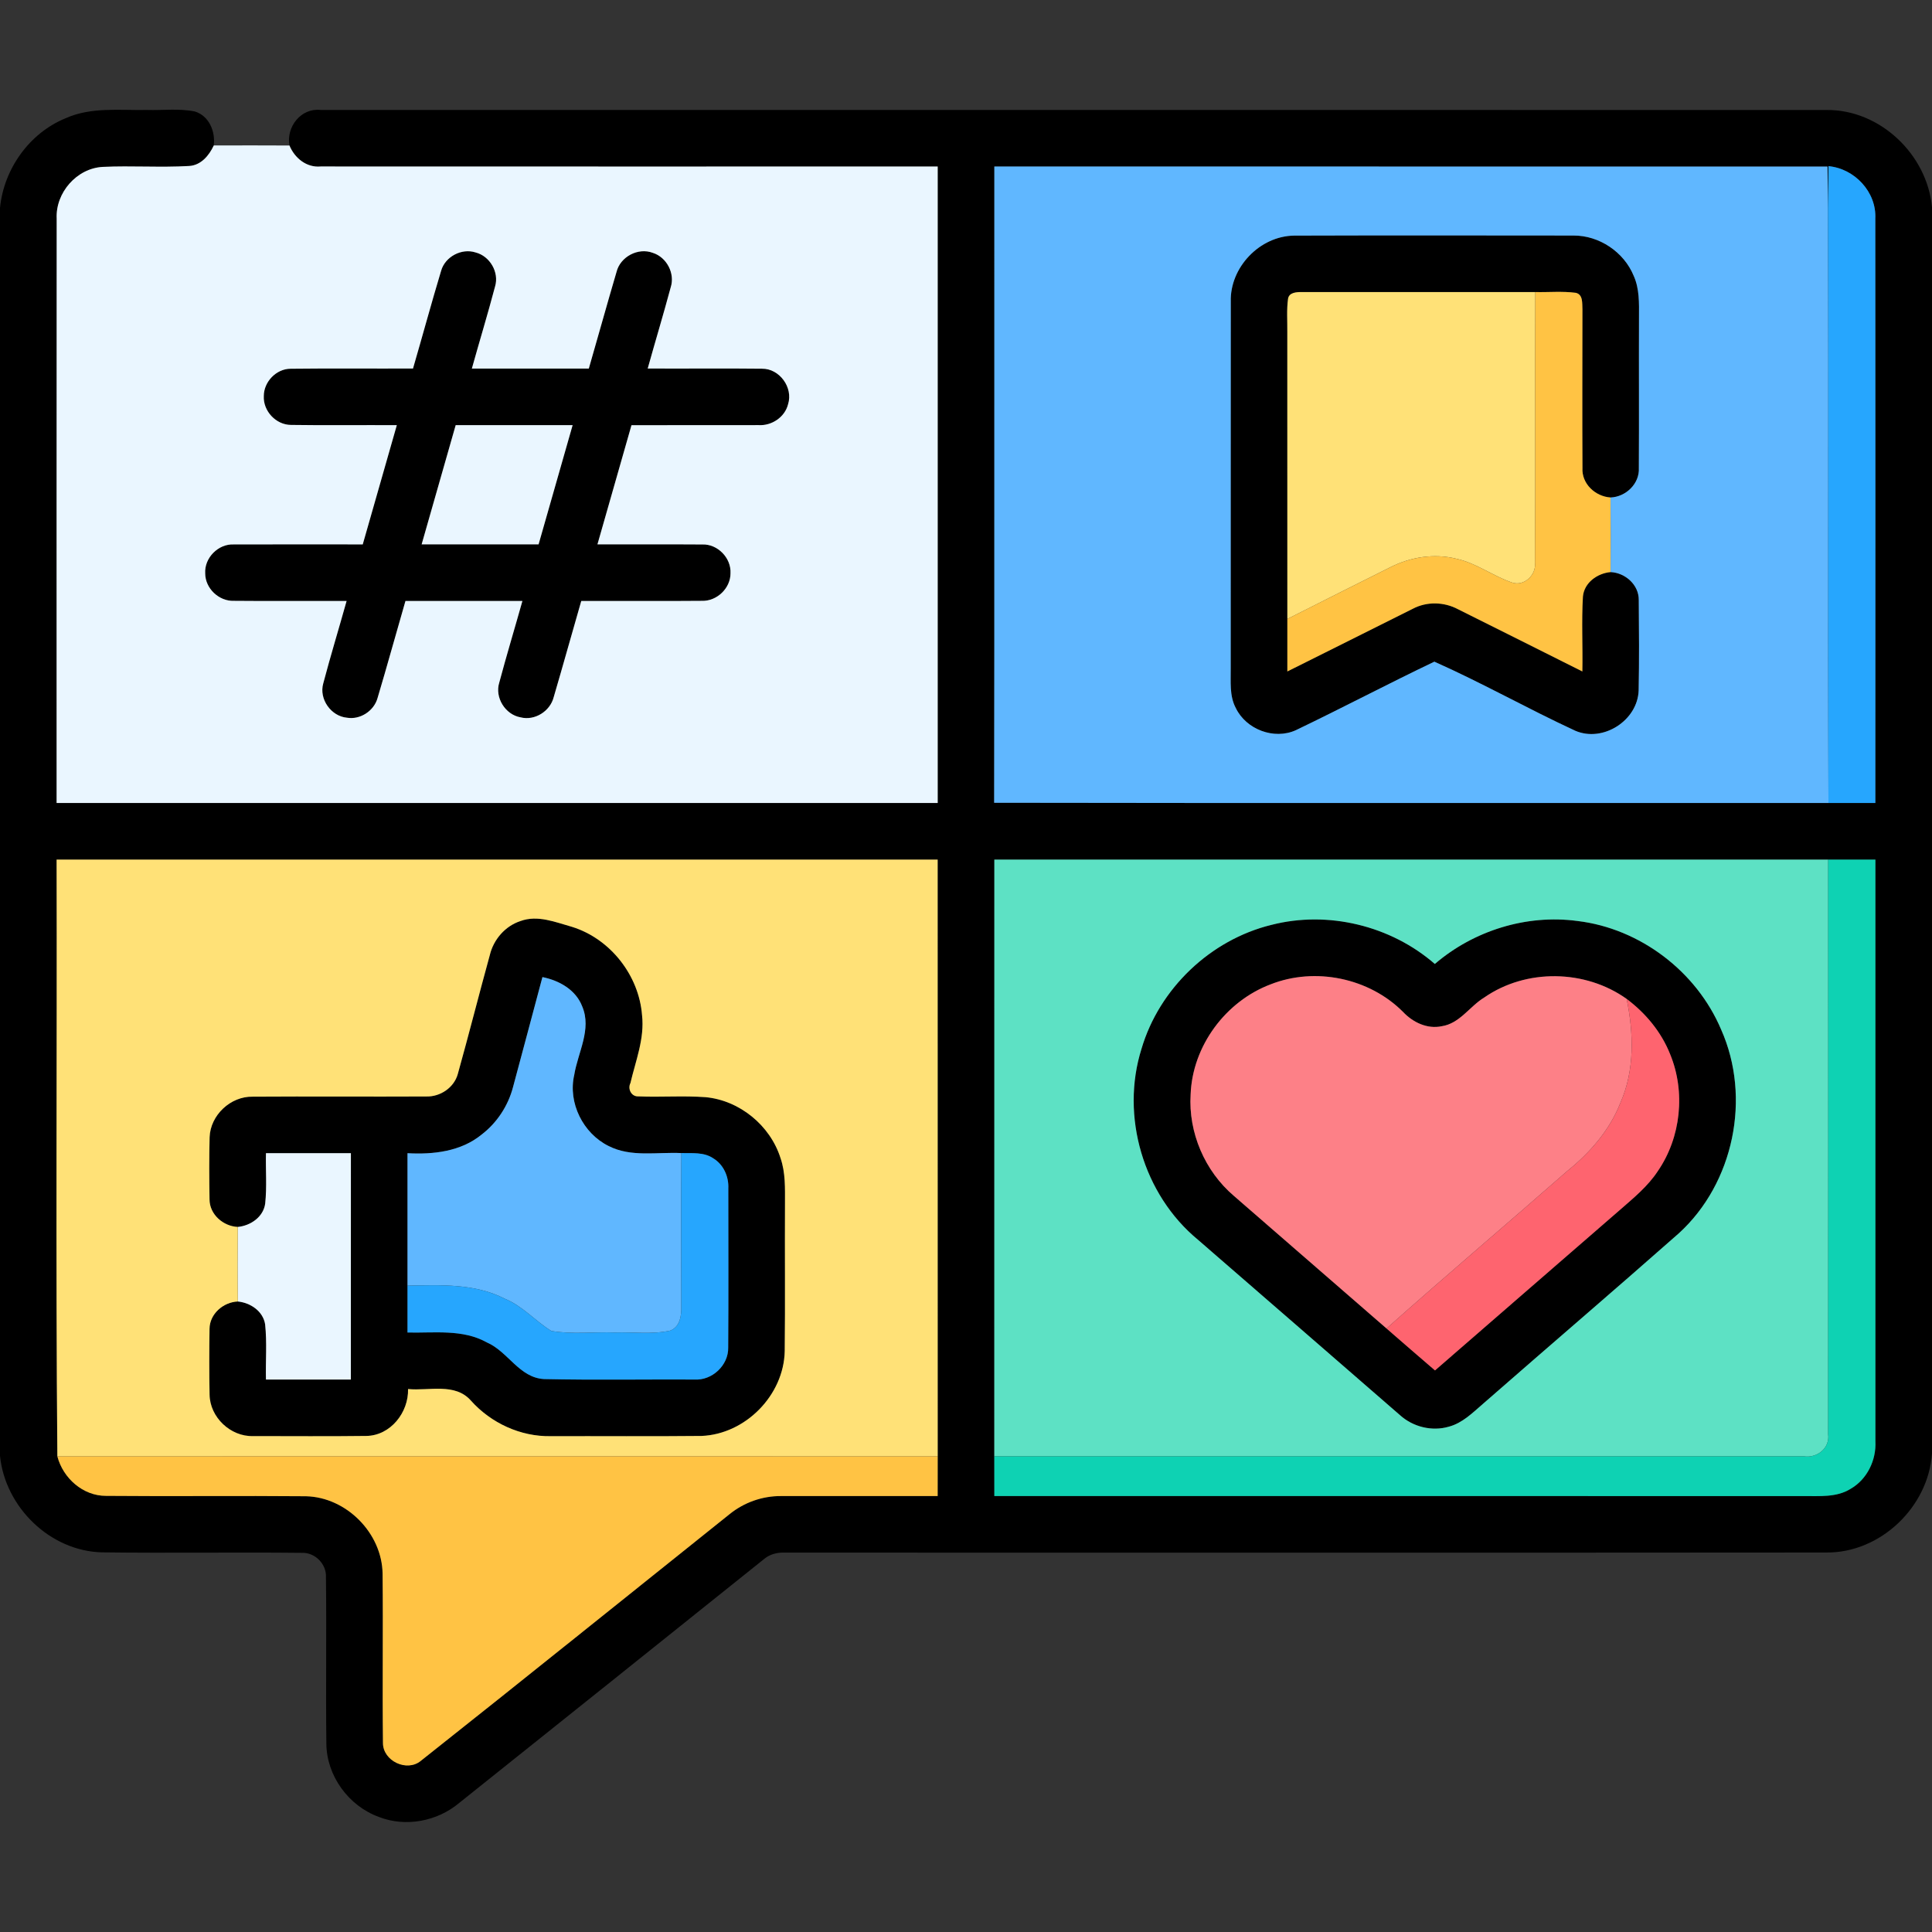 <?xml version="1.0" encoding="UTF-8" ?>
<!DOCTYPE svg PUBLIC "-//W3C//DTD SVG 1.1//EN" "http://www.w3.org/Graphics/SVG/1.1/DTD/svg11.dtd">
<svg width="512pt" height="512pt" viewBox="0 0 512 512" version="1.1" xmlns="http://www.w3.org/2000/svg">
<rect x="0" y="0" width="512" height="512" fill="#333333" stroke="none"/>
<g id="#000000ff">
<path fill="#000000" opacity="1.00" d=" M 17.38 31.34 C 24.17 28.29 31.74 29.28 38.96 29.14 C 43.17 29.27 47.46 28.70 51.62 29.54 C 55.42 30.68 57.12 34.86 56.65 38.55 C 55.42 41.22 53.24 43.83 50.08 43.99 C 42.48 44.43 34.84 43.87 27.23 44.23 C 20.33 44.59 14.68 51.09 15.02 57.95 C 14.97 109.57 15.01 161.19 15.00 212.80 C 92.83 212.80 170.67 212.80 248.50 212.80 C 248.50 156.58 248.50 100.36 248.50 44.13 C 193.99 44.12 139.49 44.16 84.99 44.12 C 81.23 44.47 78.08 41.89 76.71 38.56 C 75.81 33.62 79.76 28.58 84.93 29.13 C 217.97 29.15 351.01 29.11 484.04 29.15 C 498.22 28.99 510.73 40.96 512.00 54.94 L 512.00 385.17 C 511.04 399.38 498.31 411.59 483.97 411.43 C 391.97 411.51 299.96 411.46 207.96 411.46 C 205.93 411.37 203.91 411.91 202.36 413.26 C 175.50 434.81 148.59 456.29 121.70 477.79 C 115.90 482.68 107.49 484.29 100.39 481.50 C 92.39 478.60 86.55 470.62 86.49 462.08 C 86.31 447.39 86.56 432.69 86.38 418.01 C 86.58 414.52 83.50 411.39 80.02 411.52 C 62.38 411.33 44.73 411.62 27.09 411.39 C 13.30 411.09 1.37 399.43 0.00 385.83 L 0.00 55.11 C 1.00 44.81 7.75 35.28 17.38 31.34 M 263.51 44.13 C 263.47 100.34 263.56 156.54 263.46 212.74 C 337.16 212.87 410.86 212.77 484.56 212.80 C 488.70 212.80 492.85 212.80 496.99 212.80 C 497.00 161.18 497.02 109.55 496.98 57.92 C 497.32 50.87 491.48 44.66 484.55 44.03 C 484.53 47.76 484.48 51.48 484.42 55.20 C 484.38 51.51 484.38 47.83 484.31 44.14 C 410.71 44.12 337.11 44.14 263.51 44.13 M 15.00 227.80 C 15.13 280.52 14.74 333.24 15.20 385.95 C 16.72 391.74 21.98 396.44 28.11 396.42 C 45.76 396.58 63.43 396.36 81.08 396.52 C 91.81 396.77 101.24 406.30 101.39 417.04 C 101.55 431.99 101.31 446.96 101.49 461.91 C 101.48 466.67 107.82 469.68 111.50 466.66 C 138.88 444.99 166.06 423.07 193.34 401.27 C 197.16 398.17 202.03 396.44 206.95 396.47 C 220.80 396.46 234.65 396.48 248.49 396.46 C 248.50 392.96 248.50 389.45 248.50 385.95 C 248.50 333.23 248.50 280.52 248.49 227.80 C 170.66 227.80 92.83 227.80 15.00 227.80 M 263.51 227.81 C 263.50 280.52 263.50 333.23 263.50 385.94 C 263.50 389.45 263.50 392.95 263.51 396.46 C 335.01 396.48 406.51 396.45 478.01 396.48 C 482.18 396.44 486.72 396.88 490.42 394.56 C 494.81 392.05 497.25 386.96 497.00 381.99 C 497.00 330.59 497.01 279.20 497.00 227.80 C 492.82 227.80 488.65 227.80 484.48 227.80 C 410.82 227.80 337.16 227.79 263.51 227.81 Z" />
<path fill="#000000" opacity="1.00" d=" M 326.17 79.97 C 325.90 70.86 333.84 62.55 342.96 62.44 C 367.63 62.36 392.31 62.40 416.98 62.42 C 423.80 62.38 430.35 66.77 432.94 73.08 C 434.49 76.50 434.37 80.34 434.35 84.02 C 434.30 97.34 434.39 110.67 434.31 123.99 C 434.55 128.18 430.87 131.68 426.81 131.84 C 422.76 131.57 419.12 128.20 419.37 124.00 C 419.29 109.99 419.36 95.97 419.36 81.96 C 419.27 80.42 419.57 78.05 417.60 77.60 C 414.04 77.13 410.44 77.48 406.87 77.40 C 386.23 77.40 365.59 77.40 344.95 77.40 C 343.62 77.39 341.62 77.48 341.35 79.16 C 340.94 82.07 341.19 85.03 341.15 87.96 C 341.16 113.31 341.15 138.67 341.16 164.03 C 341.16 168.66 341.16 173.30 341.16 177.94 C 352.24 172.44 363.29 166.87 374.37 161.35 C 378.10 159.36 382.69 159.48 386.40 161.46 C 397.39 166.93 408.36 172.44 419.34 177.94 C 419.47 171.33 419.10 164.71 419.49 158.11 C 419.82 154.41 423.31 151.93 426.82 151.61 C 430.70 151.78 434.34 154.99 434.29 159.01 C 434.36 166.99 434.42 174.99 434.26 182.96 C 434.00 190.95 424.82 196.82 417.47 193.66 C 404.89 187.84 392.74 180.96 380.12 175.35 C 367.80 181.23 355.72 187.61 343.41 193.51 C 337.63 196.13 330.24 193.31 327.50 187.64 C 325.76 184.38 326.20 180.60 326.15 177.05 C 326.18 144.69 326.13 112.33 326.17 79.97 Z" />
<path fill="#000000" opacity="1.00" d=" M 116.90 71.76 C 117.96 68.02 122.33 65.70 126.03 66.90 C 129.82 67.86 132.33 72.15 131.20 75.91 C 129.28 83.20 127.07 90.41 125.05 97.67 C 135.38 97.67 145.71 97.67 156.04 97.67 C 158.51 89.14 160.87 80.59 163.38 72.08 C 164.37 68.04 169.11 65.52 173.01 67.01 C 176.69 68.18 178.94 72.47 177.74 76.16 C 175.81 83.35 173.65 90.48 171.65 97.66 C 181.74 97.72 191.84 97.59 201.93 97.71 C 206.58 97.65 210.25 102.71 208.85 107.12 C 208.00 110.55 204.52 112.87 201.04 112.66 C 189.81 112.70 178.58 112.64 167.35 112.68 C 164.35 123.21 161.33 133.73 158.33 144.26 C 167.59 144.29 176.84 144.22 186.10 144.29 C 190.17 144.13 193.81 147.86 193.59 151.93 C 193.60 155.91 189.97 159.36 186.00 159.23 C 175.35 159.33 164.69 159.23 154.04 159.27 C 151.59 167.75 149.23 176.27 146.74 184.74 C 145.81 188.47 141.72 191.07 137.95 190.10 C 133.89 189.39 131.07 184.84 132.31 180.89 C 134.24 173.65 136.42 166.48 138.44 159.27 C 128.11 159.26 117.78 159.27 107.45 159.27 C 104.96 167.85 102.60 176.48 100.04 185.04 C 99.07 188.43 95.44 190.79 91.95 190.20 C 87.71 189.81 84.50 185.25 85.66 181.13 C 87.59 173.81 89.81 166.56 91.85 159.27 C 81.90 159.23 71.95 159.33 62.00 159.23 C 58.03 159.38 54.38 155.94 54.38 151.95 C 54.13 147.83 57.85 144.08 61.97 144.28 C 73.36 144.23 84.74 144.28 96.13 144.27 C 99.15 133.74 102.15 123.20 105.16 112.67 C 95.81 112.62 86.47 112.75 77.12 112.61 C 73.14 112.60 69.70 108.92 69.91 104.95 C 69.91 101.18 73.21 97.73 77.01 97.72 C 87.82 97.59 98.64 97.71 109.45 97.66 C 111.96 89.04 114.31 80.36 116.90 71.76 M 111.74 144.26 C 122.07 144.27 132.40 144.27 142.73 144.26 C 145.73 133.73 148.75 123.20 151.75 112.67 C 141.42 112.66 131.09 112.67 120.76 112.67 C 117.75 123.20 114.74 133.73 111.74 144.26 Z" />
<path fill="#000000" opacity="1.00" d=" M 129.81 253.09 C 130.79 248.98 133.87 245.41 137.92 244.09 C 142.48 242.40 147.21 244.40 151.61 245.63 C 161.75 248.79 169.34 258.49 170.15 269.05 C 170.85 275.24 168.45 281.12 167.07 287.03 C 166.28 288.57 167.32 290.62 169.12 290.55 C 175.06 290.80 181.03 290.33 186.97 290.76 C 196.01 291.60 204.12 298.26 206.84 306.89 C 208.19 310.77 208.03 314.94 208.03 318.99 C 207.96 332.02 208.11 345.04 207.96 358.07 C 207.72 369.73 197.58 380.06 185.93 380.54 C 172.62 380.68 159.30 380.56 145.99 380.60 C 137.97 380.76 130.13 377.14 124.80 371.18 C 120.59 366.38 113.69 368.65 108.14 368.11 C 108.30 374.31 103.51 380.44 97.08 380.54 C 87.08 380.67 77.07 380.58 67.07 380.58 C 61.09 380.76 55.62 375.59 55.54 369.59 C 55.43 363.78 55.44 357.96 55.53 352.15 C 55.57 348.18 59.19 345.07 63.03 344.91 C 66.36 345.24 69.70 347.46 70.26 350.95 C 70.78 355.81 70.36 360.72 70.48 365.60 C 77.98 365.60 85.48 365.59 92.98 365.60 C 92.99 345.60 92.99 325.60 92.99 305.60 C 85.48 305.60 77.98 305.60 70.48 305.60 C 70.38 310.05 70.75 314.51 70.28 318.95 C 69.80 322.51 66.41 324.82 63.02 325.15 C 59.17 324.98 55.54 321.85 55.53 317.86 C 55.44 312.37 55.41 306.87 55.55 301.38 C 55.75 295.52 61.11 290.50 66.97 290.63 C 82.31 290.53 97.65 290.66 112.98 290.58 C 116.67 290.68 120.32 288.24 121.32 284.63 C 124.25 274.15 126.92 263.59 129.81 253.09 M 143.75 258.94 C 141.15 268.65 138.58 278.37 135.96 288.08 C 134.66 293.05 131.70 297.57 127.61 300.69 C 122.13 305.17 114.82 305.99 107.99 305.61 C 107.99 317.31 107.99 329.01 107.99 340.71 C 107.99 344.85 107.98 348.99 107.99 353.13 C 115.04 353.30 122.61 352.16 129.05 355.77 C 134.66 358.20 137.59 365.11 144.19 365.47 C 157.45 365.76 170.73 365.53 184.00 365.59 C 188.70 365.91 193.09 361.82 192.98 357.09 C 193.08 343.05 193.01 329.01 193.01 314.97 C 193.17 311.84 191.76 308.63 189.04 306.98 C 186.56 305.27 183.41 305.65 180.57 305.58 C 174.15 305.26 167.24 306.75 161.28 303.70 C 154.52 300.36 150.47 292.26 152.18 284.86 C 153.15 278.89 156.86 272.78 154.30 266.73 C 152.61 262.30 148.19 259.83 143.75 258.94 Z" />
<path fill="#000000" opacity="1.00" d=" M 336.95 245.10 C 351.95 241.25 368.58 245.31 380.25 255.46 C 390.54 246.62 404.55 242.25 418.04 244.07 C 434.65 246.05 449.64 257.48 456.13 272.87 C 464.14 290.89 459.49 313.55 444.90 326.85 C 427.71 342.02 410.28 356.92 393.03 372.01 C 390.28 374.37 387.59 377.12 383.97 378.08 C 379.49 379.40 374.46 378.15 371.01 375.03 C 353.15 359.55 335.34 344.01 317.47 328.55 C 302.99 316.60 296.87 295.81 302.52 277.91 C 307.23 261.96 320.79 249.04 336.95 245.10 M 336.73 260.86 C 324.79 265.36 316.00 277.22 315.53 290.02 C 314.90 300.15 319.29 310.36 327.00 316.93 C 340.48 328.64 353.95 340.36 367.44 352.06 C 371.73 355.77 375.98 359.51 380.29 363.18 C 396.70 348.96 413.06 334.69 429.48 320.48 C 433.03 317.38 436.74 314.33 439.35 310.34 C 445.48 301.41 446.73 289.38 442.60 279.37 C 440.27 273.49 436.11 268.49 431.08 264.72 C 420.12 256.90 404.45 256.64 393.37 264.33 C 389.47 266.69 386.85 271.24 382.07 271.96 C 378.22 272.77 374.43 270.93 371.83 268.18 C 362.88 259.17 348.54 256.20 336.73 260.86 Z" />
</g>
<g id="#eaf6ffff">
<path fill="#eaf6ff" opacity="1.00" d=" M 50.08 43.99 C 53.24 43.83 55.42 41.22 56.65 38.55 C 63.33 38.53 70.02 38.52 76.71 38.56 C 78.08 41.89 81.23 44.47 84.99 44.12 C 139.49 44.16 193.99 44.12 248.50 44.13 C 248.50 100.36 248.50 156.58 248.50 212.80 C 170.67 212.80 92.83 212.80 15.00 212.80 C 15.01 161.19 14.97 109.57 15.02 57.95 C 14.68 51.09 20.33 44.59 27.23 44.23 C 34.84 43.87 42.48 44.43 50.08 43.99 M 116.90 71.76 C 114.31 80.36 111.96 89.04 109.45 97.66 C 98.64 97.71 87.82 97.59 77.01 97.72 C 73.21 97.73 69.91 101.18 69.91 104.95 C 69.70 108.92 73.14 112.60 77.12 112.61 C 86.47 112.75 95.81 112.62 105.16 112.67 C 102.15 123.20 99.15 133.74 96.13 144.27 C 84.74 144.28 73.36 144.23 61.97 144.28 C 57.85 144.08 54.13 147.83 54.38 151.95 C 54.38 155.94 58.03 159.38 62.00 159.23 C 71.95 159.33 81.90 159.23 91.85 159.27 C 89.81 166.56 87.59 173.81 85.66 181.13 C 84.50 185.25 87.71 189.81 91.95 190.20 C 95.44 190.79 99.07 188.43 100.04 185.04 C 102.60 176.48 104.96 167.85 107.45 159.27 C 117.78 159.27 128.11 159.26 138.44 159.27 C 136.42 166.48 134.24 173.65 132.31 180.89 C 131.07 184.84 133.89 189.39 137.95 190.10 C 141.72 191.07 145.81 188.47 146.74 184.74 C 149.23 176.27 151.59 167.75 154.04 159.27 C 164.69 159.23 175.35 159.33 186.00 159.23 C 189.97 159.36 193.60 155.91 193.59 151.93 C 193.81 147.86 190.17 144.13 186.10 144.29 C 176.84 144.22 167.59 144.29 158.33 144.26 C 161.33 133.73 164.35 123.21 167.35 112.68 C 178.58 112.64 189.81 112.70 201.04 112.66 C 204.52 112.87 208.00 110.55 208.85 107.12 C 210.25 102.71 206.58 97.65 201.93 97.71 C 191.84 97.59 181.74 97.72 171.65 97.66 C 173.65 90.48 175.81 83.35 177.74 76.16 C 178.94 72.47 176.69 68.18 173.01 67.01 C 169.11 65.52 164.37 68.04 163.38 72.08 C 160.87 80.59 158.51 89.14 156.04 97.67 C 145.71 97.67 135.38 97.67 125.05 97.67 C 127.07 90.41 129.28 83.20 131.20 75.91 C 132.33 72.15 129.82 67.86 126.03 66.90 C 122.33 65.70 117.96 68.02 116.90 71.76 Z" />
<path fill="#eaf6ff" opacity="1.00" d=" M 111.74 144.26 C 114.74 133.73 117.75 123.20 120.76 112.67 C 131.09 112.67 141.42 112.66 151.75 112.67 C 148.75 123.20 145.73 133.73 142.73 144.26 C 132.40 144.27 122.07 144.27 111.74 144.26 Z" />
<path fill="#eaf6ff" opacity="1.00" d=" M 70.28 318.95 C 70.75 314.51 70.38 310.05 70.48 305.60 C 77.98 305.60 85.48 305.60 92.99 305.60 C 92.99 325.60 92.99 345.60 92.98 365.60 C 85.48 365.59 77.98 365.60 70.48 365.60 C 70.36 360.72 70.78 355.81 70.26 350.95 C 69.70 347.46 66.36 345.24 63.03 344.91 C 62.94 338.32 62.95 331.73 63.02 325.15 C 66.41 324.82 69.80 322.51 70.28 318.95 Z" />
</g>
<g id="#60b7ffff">
<path fill="#60b7ff" opacity="1.00" d=" M 263.51 44.13 C 337.11 44.14 410.71 44.12 484.31 44.14 C 484.38 47.83 484.38 51.51 484.42 55.20 C 484.63 107.73 484.36 160.27 484.56 212.80 C 410.86 212.77 337.16 212.87 263.46 212.74 C 263.56 156.54 263.47 100.34 263.51 44.13 M 326.17 79.97 C 326.13 112.33 326.18 144.69 326.15 177.05 C 326.20 180.60 325.76 184.38 327.50 187.64 C 330.24 193.31 337.63 196.13 343.41 193.51 C 355.72 187.61 367.80 181.23 380.12 175.35 C 392.74 180.96 404.89 187.84 417.47 193.66 C 424.82 196.82 434.00 190.95 434.26 182.96 C 434.42 174.99 434.36 166.99 434.29 159.01 C 434.34 154.99 430.70 151.78 426.82 151.61 C 426.85 145.02 426.86 138.43 426.81 131.84 C 430.87 131.68 434.55 128.18 434.31 123.99 C 434.39 110.67 434.30 97.34 434.35 84.02 C 434.37 80.34 434.49 76.50 432.94 73.08 C 430.35 66.77 423.80 62.38 416.98 62.42 C 392.31 62.40 367.63 62.36 342.96 62.44 C 333.84 62.55 325.90 70.86 326.17 79.97 Z" />
<path fill="#60b7ff" opacity="1.00" d=" M 143.75 258.94 C 148.19 259.83 152.61 262.30 154.30 266.73 C 156.86 272.78 153.15 278.89 152.18 284.86 C 150.47 292.26 154.52 300.36 161.28 303.70 C 167.24 306.75 174.15 305.26 180.57 305.58 C 180.47 319.07 180.53 332.57 180.55 346.06 C 180.62 348.52 180.28 351.63 177.60 352.63 C 172.80 353.68 167.82 352.97 162.95 353.13 C 157.35 352.93 151.67 353.66 146.12 352.72 C 141.86 350.11 138.51 346.10 133.78 344.18 C 125.82 340.07 116.67 340.55 107.99 340.71 C 107.99 329.01 107.99 317.31 107.99 305.61 C 114.82 305.99 122.13 305.17 127.61 300.69 C 131.70 297.57 134.66 293.05 135.96 288.08 C 138.58 278.37 141.15 268.65 143.75 258.94 Z" />
</g>
<g id="#26a6feff">
<path fill="#26a6fe" opacity="1.00" d=" M 484.55 44.03 C 491.48 44.66 497.32 50.87 496.98 57.92 C 497.02 109.55 497.00 161.18 496.99 212.80 C 492.85 212.80 488.70 212.80 484.56 212.80 C 484.36 160.27 484.63 107.73 484.42 55.20 C 484.48 51.48 484.53 47.76 484.55 44.03 Z" />
<path fill="#26a6fe" opacity="1.00" d=" M 180.57 305.58 C 183.41 305.65 186.56 305.27 189.04 306.98 C 191.76 308.63 193.17 311.84 193.01 314.97 C 193.01 329.01 193.08 343.05 192.98 357.09 C 193.09 361.82 188.70 365.91 184.00 365.59 C 170.73 365.53 157.45 365.76 144.19 365.47 C 137.59 365.11 134.66 358.20 129.05 355.77 C 122.61 352.16 115.04 353.30 107.99 353.13 C 107.98 348.99 107.99 344.85 107.99 340.71 C 116.67 340.55 125.82 340.07 133.78 344.18 C 138.51 346.10 141.86 350.11 146.12 352.72 C 151.67 353.66 157.35 352.93 162.95 353.13 C 167.82 352.97 172.80 353.68 177.60 352.63 C 180.28 351.63 180.62 348.52 180.55 346.06 C 180.53 332.57 180.47 319.07 180.57 305.58 Z" />
</g>
<g id="#ffe177ff">
<path fill="#ffe177" opacity="1.00" d=" M 341.35 79.16 C 341.62 77.48 343.62 77.39 344.95 77.40 C 365.59 77.40 386.23 77.40 406.87 77.40 C 406.75 101.31 406.95 125.22 406.78 149.12 C 407.17 152.36 403.88 155.48 400.70 154.38 C 395.64 152.66 391.29 149.24 386.02 148.09 C 380.11 146.60 373.77 147.60 368.38 150.36 C 359.30 154.90 350.22 159.45 341.16 164.03 C 341.15 138.67 341.16 113.31 341.15 87.96 C 341.19 85.03 340.94 82.07 341.35 79.16 Z" />
<path fill="#ffe177" opacity="1.00" d=" M 15.00 227.80 C 92.83 227.80 170.66 227.80 248.49 227.80 C 248.50 280.52 248.50 333.23 248.50 385.95 C 170.73 385.94 92.97 385.93 15.20 385.95 C 14.74 333.24 15.13 280.52 15.00 227.80 M 129.81 253.09 C 126.92 263.59 124.25 274.15 121.32 284.63 C 120.32 288.24 116.67 290.68 112.98 290.58 C 97.65 290.66 82.31 290.53 66.97 290.63 C 61.11 290.50 55.75 295.52 55.55 301.38 C 55.41 306.87 55.44 312.37 55.53 317.86 C 55.54 321.85 59.17 324.98 63.02 325.15 C 62.95 331.73 62.94 338.32 63.03 344.91 C 59.19 345.07 55.57 348.18 55.53 352.15 C 55.44 357.96 55.43 363.78 55.54 369.59 C 55.62 375.59 61.09 380.76 67.07 380.58 C 77.07 380.58 87.08 380.67 97.08 380.54 C 103.51 380.44 108.30 374.31 108.14 368.11 C 113.69 368.65 120.59 366.38 124.80 371.18 C 130.13 377.14 137.97 380.76 145.99 380.60 C 159.30 380.56 172.62 380.68 185.93 380.54 C 197.58 380.06 207.72 369.73 207.96 358.07 C 208.11 345.04 207.96 332.02 208.03 318.99 C 208.03 314.94 208.19 310.77 206.84 306.89 C 204.12 298.26 196.01 291.60 186.97 290.76 C 181.03 290.33 175.06 290.80 169.12 290.55 C 167.32 290.62 166.28 288.57 167.07 287.03 C 168.45 281.12 170.85 275.24 170.15 269.05 C 169.34 258.49 161.75 248.79 151.61 245.63 C 147.21 244.40 142.48 242.40 137.92 244.09 C 133.87 245.41 130.79 248.98 129.81 253.09 Z" />
</g>
<g id="#ffc344ff">
<path fill="#ffc344" opacity="1.00" d=" M 406.87 77.40 C 410.44 77.48 414.04 77.13 417.60 77.60 C 419.57 78.05 419.27 80.42 419.36 81.96 C 419.36 95.97 419.29 109.99 419.37 124.00 C 419.12 128.20 422.76 131.57 426.81 131.84 C 426.86 138.43 426.85 145.02 426.82 151.61 C 423.31 151.93 419.82 154.41 419.49 158.11 C 419.10 164.71 419.47 171.33 419.34 177.94 C 408.36 172.44 397.39 166.93 386.40 161.46 C 382.69 159.48 378.10 159.36 374.37 161.35 C 363.29 166.87 352.24 172.44 341.16 177.94 C 341.16 173.30 341.16 168.66 341.16 164.03 C 350.22 159.45 359.30 154.90 368.38 150.36 C 373.77 147.60 380.11 146.60 386.02 148.09 C 391.29 149.24 395.64 152.66 400.70 154.38 C 403.88 155.48 407.17 152.36 406.78 149.12 C 406.95 125.22 406.75 101.31 406.87 77.40 Z" />
<path fill="#ffc344" opacity="1.00" d=" M 15.20 385.95 C 92.97 385.93 170.73 385.94 248.50 385.95 C 248.50 389.45 248.50 392.96 248.49 396.46 C 234.65 396.48 220.80 396.46 206.95 396.47 C 202.03 396.44 197.16 398.17 193.34 401.27 C 166.06 423.07 138.88 444.99 111.50 466.66 C 107.82 469.68 101.48 466.67 101.49 461.91 C 101.31 446.96 101.55 431.99 101.39 417.04 C 101.24 406.30 91.81 396.77 81.08 396.52 C 63.43 396.36 45.76 396.58 28.11 396.42 C 21.98 396.44 16.72 391.74 15.20 385.95 Z" />
</g>
<g id="#5de1c4ff">
<path fill="#5de1c4" opacity="1.00" d=" M 263.51 227.81 C 337.16 227.79 410.82 227.80 484.48 227.80 C 484.50 278.55 484.51 329.29 484.47 380.04 C 485.00 383.76 481.56 386.46 478.05 385.94 C 406.53 385.94 335.02 385.93 263.50 385.94 C 263.50 333.23 263.50 280.52 263.51 227.81 M 336.95 245.10 C 320.79 249.04 307.23 261.96 302.52 277.91 C 296.87 295.81 302.99 316.60 317.47 328.55 C 335.34 344.01 353.15 359.55 371.01 375.03 C 374.46 378.15 379.49 379.40 383.97 378.08 C 387.59 377.12 390.28 374.37 393.03 372.01 C 410.28 356.92 427.71 342.02 444.90 326.85 C 459.49 313.55 464.14 290.89 456.13 272.87 C 449.64 257.48 434.65 246.05 418.04 244.07 C 404.55 242.25 390.54 246.62 380.25 255.46 C 368.58 245.31 351.95 241.25 336.95 245.10 Z" />
</g>
<g id="#0ed2b3ff">
<path fill="#0ed2b3" opacity="1.00" d=" M 484.48 227.80 C 488.65 227.80 492.82 227.80 497.00 227.80 C 497.01 279.20 497.00 330.59 497.00 381.99 C 497.25 386.96 494.81 392.05 490.42 394.56 C 486.72 396.88 482.18 396.44 478.01 396.48 C 406.51 396.45 335.01 396.48 263.51 396.46 C 263.50 392.95 263.50 389.45 263.50 385.94 C 335.02 385.93 406.53 385.94 478.05 385.94 C 481.56 386.46 485.00 383.76 484.47 380.04 C 484.51 329.29 484.50 278.55 484.48 227.80 Z" />
</g>
<g id="#fd8087ff">
<path fill="#fd8087" opacity="1.00" d=" M 336.73 260.86 C 348.54 256.20 362.88 259.17 371.83 268.18 C 374.43 270.93 378.22 272.77 382.07 271.96 C 386.85 271.24 389.47 266.69 393.37 264.33 C 404.45 256.64 420.12 256.90 431.08 264.72 C 432.94 273.84 433.25 283.63 429.40 292.31 C 426.56 299.55 421.32 305.51 415.33 310.34 C 399.41 324.30 383.25 337.98 367.44 352.06 C 353.95 340.36 340.48 328.64 327.00 316.93 C 319.29 310.36 314.90 300.15 315.53 290.02 C 316.00 277.22 324.79 265.36 336.73 260.86 Z" />
</g>
<g id="#fe646fff">
<path fill="#fe646f" opacity="1.00" d=" M 431.08 264.72 C 436.11 268.49 440.27 273.49 442.60 279.37 C 446.73 289.38 445.48 301.41 439.35 310.34 C 436.74 314.33 433.03 317.38 429.48 320.48 C 413.06 334.69 396.70 348.96 380.29 363.18 C 375.98 359.51 371.73 355.77 367.44 352.06 C 383.25 337.98 399.41 324.30 415.33 310.34 C 421.32 305.51 426.56 299.55 429.40 292.31 C 433.25 283.63 432.94 273.84 431.08 264.72 Z" />
</g>
</svg>
